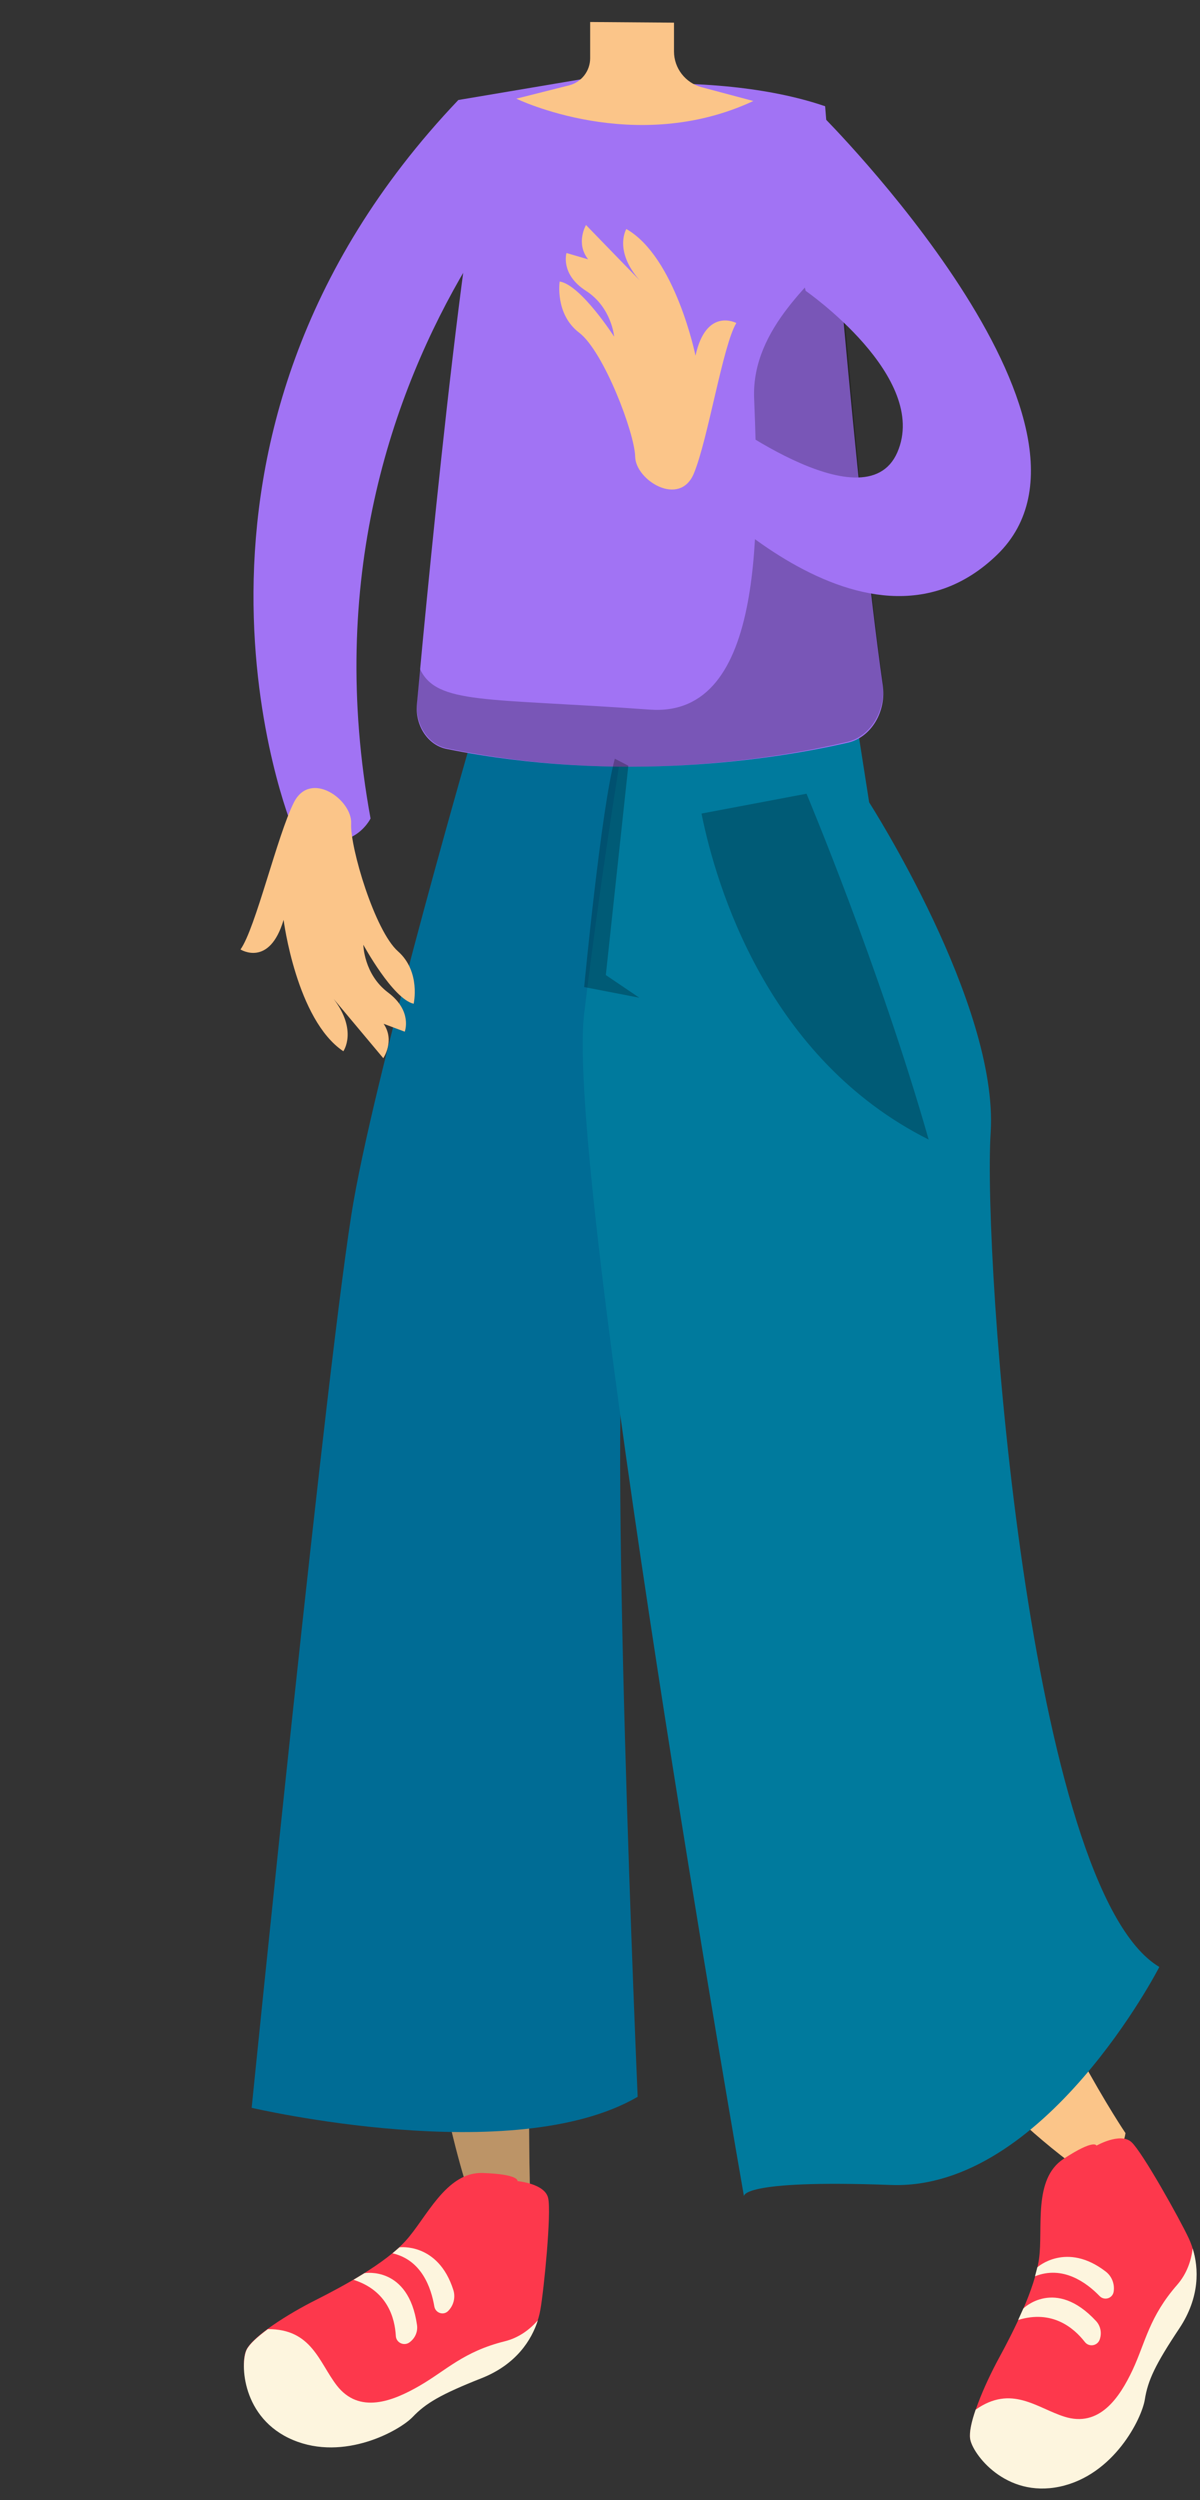<?xml version="1.0" encoding="UTF-8"?> <svg xmlns="http://www.w3.org/2000/svg" width="72" height="150" viewBox="0 0 72 150" fill="none"><rect x="0" y="0" width="72" height="150" fill="#333333" stroke="none"/> <path d="M23.49 67.82C23.49 67.82 22.04 112 28 131.18C28 131.18 30.89 132.63 31.8 131.66C31.8 131.66 30.68 88.47 37.89 69.79L23.49 67.82Z" fill="#FBC589"></path> <path opacity="0.25" d="M23.49 67.82C23.49 67.82 22.04 112 28 131.18C28 131.18 30.89 132.63 31.8 131.66C31.8 131.66 30.68 88.47 37.89 69.79L23.49 67.82Z" fill="black"></path> <path d="M41.92 72.18C41.92 72.18 40.77 112.59 64.74 130.14C64.74 130.14 67.2 130.13 67.53 127.98C67.53 127.98 49.32 101.17 55.68 72.7L41.92 72.18Z" fill="#FBC589"></path> <path d="M28.55 43.44C28.55 43.44 22.73 63.47 21.22 72.05C19.71 80.63 15.1 126.46 15.1 126.46C15.1 126.46 30.81 130.14 38.26 125.8C38.26 125.8 36.45 84.05 37.58 78.07C38.71 72.09 37.08 55.76 37.08 55.76L39.98 42.3L28.55 43.44Z" fill="#006C95"></path> <path d="M52.15 48.14C52.15 48.14 59.92 60.24 59.44 67.93C58.96 75.62 61.73 113.37 69.56 118.01C69.56 118.01 62.67 131.43 53.46 131.09C44.25 130.75 44.64 131.78 44.64 131.78C44.64 131.78 33.89 70.38 35.05 60.81C36.21 51.23 37.58 43.3 37.58 43.3L51.03 40.98L52.15 48.14Z" fill="#007A9D"></path> <path d="M37.754 4.27C37.754 4.27 17 20.5 22.233 49.108C22.233 49.108 20.926 51.784 17.545 49.65C17.545 49.65 8 26.5 27.5 6L37.754 4.27Z" fill="#A173F4"></path> <path d="M29.94 5.81C29.94 5.81 41.555 3.655 49.508 6.374C49.508 6.374 51.366 29.912 52.964 41.075C53.197 42.696 52.273 44.245 50.855 44.563C46.537 45.548 37.237 47.036 26.789 44.933C25.667 44.707 24.895 43.527 25.012 42.234C25.757 34.139 28.36 6.918 29.94 5.81Z" fill="#A173F4"></path> <path opacity="0.25" d="M52.964 40.884C52.031 34.158 51.017 23.076 50.326 15C49.069 16.711 45.085 19.622 45.247 23.883C45.534 31.3 46.001 43.084 38.983 42.574C29.166 41.862 26.196 42.297 25.191 40.119C25.128 40.863 25.066 41.532 25.012 42.096C24.895 43.434 25.667 44.656 26.788 44.89C37.233 47.079 46.53 45.528 50.846 44.508C52.273 44.167 53.197 42.574 52.964 40.884Z" fill="black"></path> <path d="M48.34 17.45C48.34 17.45 55.8 22.63 53.84 27.14C51.88 31.65 42.71 24.62 42.71 24.62L40.44 27.97C40.44 27.97 51.77 41.09 59.83 33.28C67.89 25.46 49.29 6.9 49.29 6.9C49.29 6.9 47.23 13.14 48.34 17.45Z" fill="#A173F4"></path> <path d="M36.85 20.2C36.85 20.2 34.85 17.09 33.58 16.89C33.58 16.89 33.28 18.84 34.75 19.96C36.22 21.08 38.08 25.97 38.11 27.4C38.14 28.82 40.78 30.45 41.63 28.41C42.48 26.37 43.37 20.71 44.18 19.38C44.18 19.38 42.37 18.41 41.73 21.34C41.73 21.34 40.53 15.42 37.58 13.74C37.58 13.74 36.8 15.03 38.39 16.83L35.16 13.5C35.16 13.5 34.52 14.59 35.29 15.56L33.99 15.18C33.99 15.18 33.6 16.45 35.16 17.45C36.7 18.44 36.85 20.2 36.85 20.2Z" fill="#FBC589"></path> <path d="M21.8 56.682C21.8 56.682 23.567 59.929 24.819 60.222C24.819 60.222 25.261 58.299 23.877 57.074C22.492 55.85 20.995 50.837 21.069 49.409C21.143 47.99 18.629 46.172 17.633 48.144C16.636 50.117 15.335 55.697 14.43 56.964C14.43 56.964 16.164 58.063 17.016 55.188C17.016 55.188 17.78 61.18 20.6 63.071C20.6 63.071 21.472 61.841 20.018 59.93L22.996 63.487C22.996 63.487 23.714 62.447 23.017 61.423L24.285 61.897C24.285 61.897 24.767 60.659 23.284 59.548C21.821 58.448 21.8 56.682 21.8 56.682Z" fill="#FBC589"></path> <path d="M30.98 5.92C30.98 5.92 38.09 9.38 45.2 6.06L42.09 5.23C41.12 4.97 40.44 4.09 40.44 3.09V1.36L35.41 1.32V3.49C35.41 4.26 34.89 4.93 34.15 5.12L30.98 5.92Z" fill="#FBC589"></path> <path opacity="0.25" d="M36.89 45.52C36.07 48.5 35.05 59.22 35.05 59.22L38.36 59.86L36.35 58.5L37.7 45.94L36.89 45.52Z" fill="black"></path> <path opacity="0.25" d="M55.72 68.37C52.77 58.03 48.39 47.62 48.39 47.62L42.09 48.81C42.97 53.18 46.05 63.52 55.72 68.37Z" fill="black"></path> <path d="M31.05 130.86C31.05 130.86 32.7 131 32.89 131.88C33.09 132.76 32.64 137.36 32.42 138.59C32.2 139.83 31.41 141.44 28.96 142.41C26.51 143.38 25.41 143.9 24.61 144.73C23.81 145.56 20.73 147.29 17.66 146C14.59 144.71 14.39 141.78 14.79 140.97C15.19 140.16 17.27 138.83 18.97 137.98C20.67 137.12 23.08 135.81 24.32 134.46C25.57 133.11 26.74 130.3 28.96 130.37C31.2 130.45 31.05 130.86 31.05 130.86Z" fill="#FD384C"></path> <path d="M16.07 139.74C18.7 139.72 19.14 141.73 20.2 143.11C21.55 144.86 23.56 144.07 25.17 143.14C26.78 142.21 27.8 141.09 30.28 140.47C31.13 140.26 31.78 139.77 32.27 139.21C31.9 140.39 30.97 141.86 28.9 142.68C26.45 143.65 25.55 144.18 24.76 145.01C23.96 145.84 20.65 147.68 17.58 146.39C14.51 145.1 14.4 141.78 14.8 140.97C14.97 140.63 15.45 140.2 16.07 139.74Z" fill="#FDF5DE"></path> <path d="M23.97 134.83C23.97 134.83 26.29 134.53 27.2 137.39C27.34 137.83 27.22 138.31 26.9 138.64C26.62 138.94 26.13 138.78 26.06 138.38C25.87 137.26 25.3 135.59 23.55 135.19L23.97 134.83Z" fill="#FDF5DE"></path> <path d="M21.87 136.38C21.87 136.38 24.51 135.92 25.02 139.49C25.08 139.9 24.9 140.3 24.56 140.54C24.23 140.77 23.77 140.55 23.75 140.15C23.69 139.07 23.25 137.43 21.21 136.78L21.87 136.38Z" fill="#FDF5DE"></path> <path d="M65.79 128.73C65.79 128.73 67.22 127.91 67.89 128.52C68.55 129.13 70.8 133.16 71.33 134.3C71.86 135.44 72.12 137.22 70.66 139.41C69.2 141.6 68.59 142.66 68.41 143.8C68.23 144.94 66.68 148.11 63.43 148.8C60.17 149.49 58.34 147.2 58.21 146.31C58.08 145.42 59.03 143.14 59.94 141.47C60.85 139.8 62.08 137.35 62.34 135.53C62.6 133.71 61.96 130.73 63.82 129.52C65.68 128.3 65.79 128.73 65.79 128.73Z" fill="#FD384C"></path> <path d="M58.54 144.57C60.69 143.06 62.19 144.46 63.86 144.99C65.96 145.66 67.17 143.86 67.96 142.18C68.74 140.5 68.95 139 70.64 137.07C71.21 136.41 71.47 135.64 71.56 134.9C71.93 136.08 72 137.82 70.77 139.68C69.31 141.87 68.87 142.82 68.69 143.96C68.51 145.1 66.84 148.5 63.58 149.19C60.32 149.88 58.34 147.21 58.21 146.32C58.15 145.92 58.29 145.29 58.54 144.57Z" fill="#FDF5DE"></path> <path d="M62.24 136.03C62.24 136.03 63.98 134.46 66.35 136.29C66.71 136.57 66.89 137.03 66.82 137.49C66.76 137.89 66.27 138.05 65.98 137.76C65.19 136.94 63.76 135.9 62.1 136.57L62.24 136.03Z" fill="#FDF5DE"></path> <path d="M61.4 138.5C61.4 138.5 63.31 136.61 65.76 139.25C66.04 139.55 66.12 139.98 65.98 140.37C65.84 140.75 65.34 140.83 65.09 140.51C64.43 139.66 63.13 138.56 61.09 139.19L61.4 138.5Z" fill="#FDF5DE"></path> </svg> 
